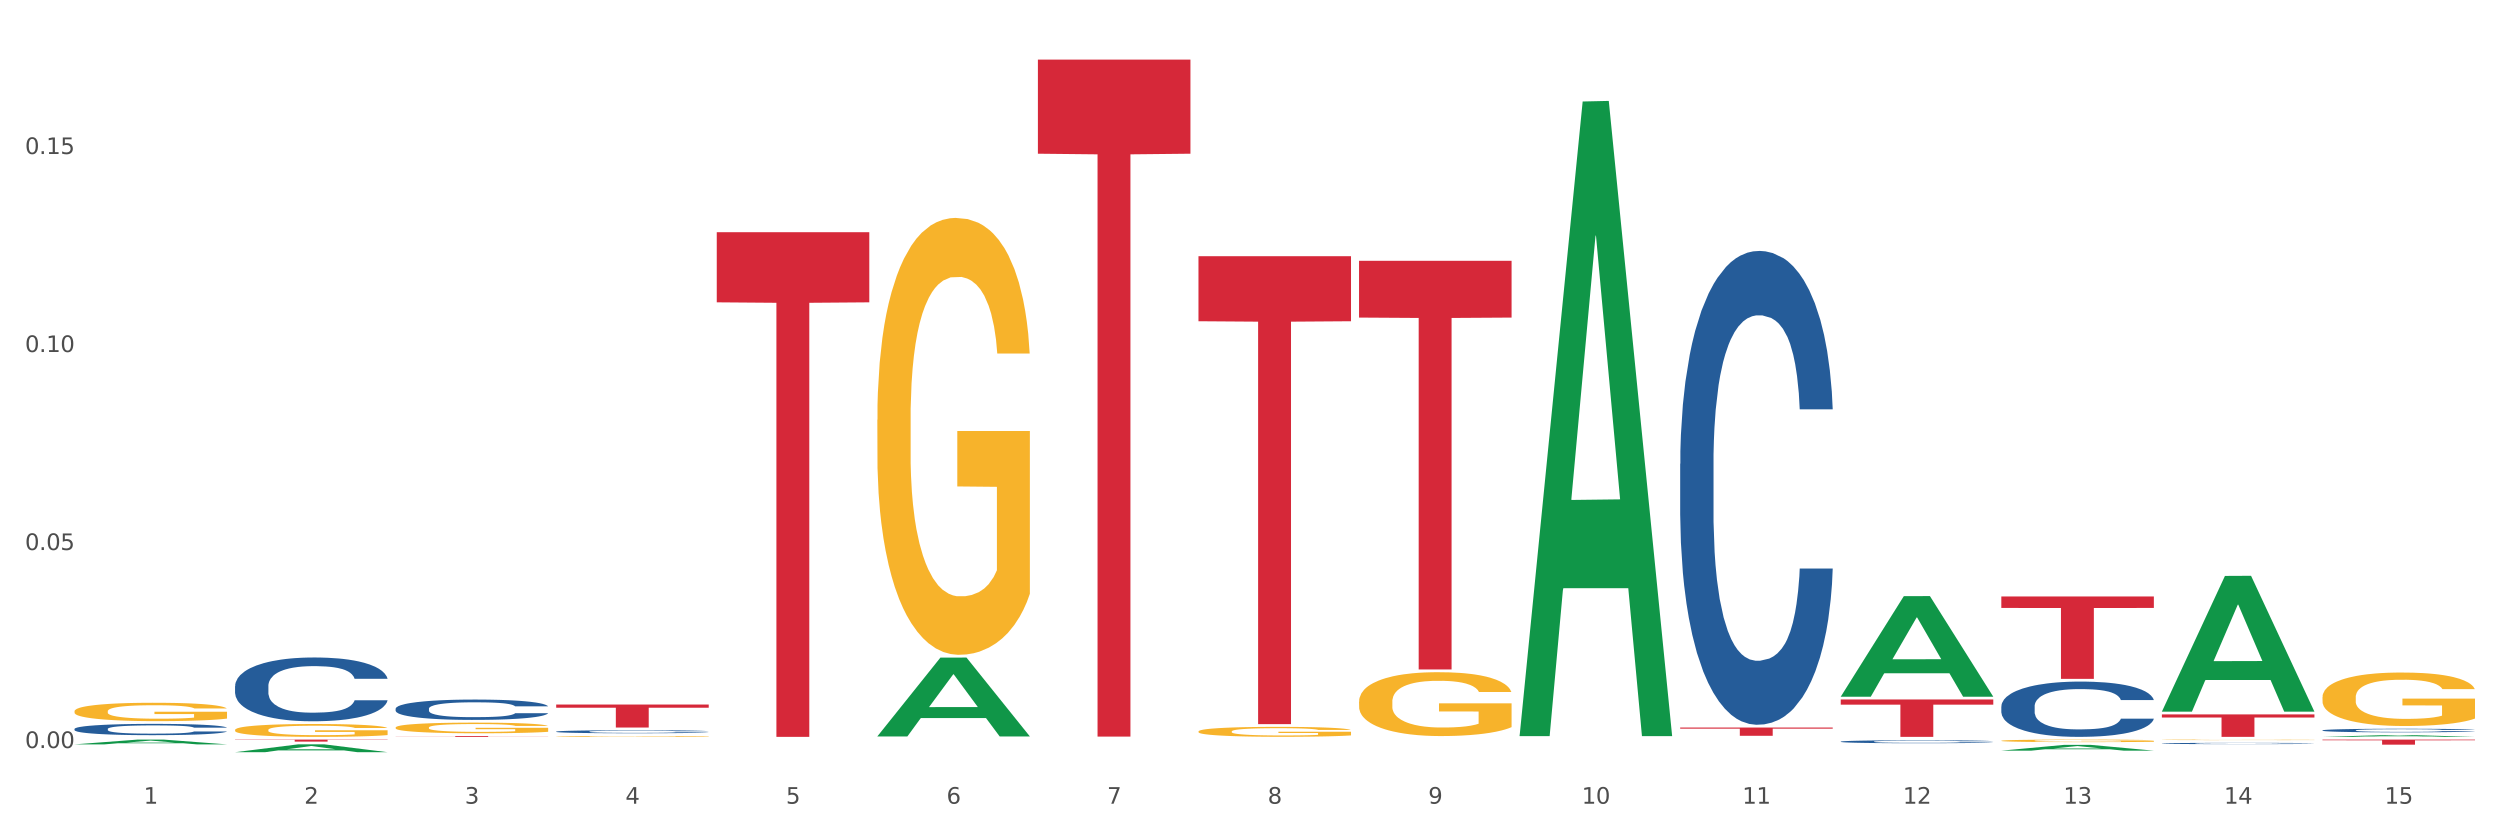 <?xml version="1.0" encoding="utf-8" standalone="no"?>
<!DOCTYPE svg PUBLIC "-//W3C//DTD SVG 1.1//EN"
  "http://www.w3.org/Graphics/SVG/1.1/DTD/svg11.dtd">
<svg xmlns:xlink="http://www.w3.org/1999/xlink" width="1080pt" height="360pt" viewBox="0 0 1080 360" xmlns="http://www.w3.org/2000/svg" version="1.1">
 <rect x="0" y="0" width="1080" height="360" fill="#333333" stroke="none"/>
 <defs>
  <style type="text/css">*{stroke-linejoin: round; stroke-linecap: butt}</style>
 </defs>
 <g id="figure_1">
  <g id="patch_1">
   <path d="M 0 360 
L 1080 360 
L 1080 0 
L 0 0 
z
" style="fill: #ffffff; stroke: #ffffff; stroke-linejoin: miter"/>
  </g>
  <g id="axes_1">
   <g id="matplotlib.axis_1">
    <g id="xtick_1">
     <g id="text_1">
      <!-- 1 -->
      <g style="fill: #4d4d4d" transform="translate(62.07 347.204) scale(0.096 -0.096)">
       <defs>
        <path id="DejaVuSans-31" d="M 794 531 
L 1825 531 
L 1825 4091 
L 703 3866 
L 703 4441 
L 1819 4666 
L 2450 4666 
L 2450 531 
L 3481 531 
L 3481 0 
L 794 0 
L 794 531 
z
" transform="scale(0.016)"/>
       </defs>
       <use xlink:href="#DejaVuSans-31"/>
      </g>
     </g>
    </g>
    <g id="xtick_2">
     <g id="text_2">
      <!-- 2 -->
      <g style="fill: #4d4d4d" transform="translate(131.436 347.204) scale(0.096 -0.096)">
       <defs>
        <path id="DejaVuSans-32" d="M 1228 531 
L 3431 531 
L 3431 0 
L 469 0 
L 469 531 
Q 828 903 1448 1529 
Q 2069 2156 2228 2338 
Q 2531 2678 2651 2914 
Q 2772 3150 2772 3378 
Q 2772 3750 2511 3984 
Q 2250 4219 1831 4219 
Q 1534 4219 1204 4116 
Q 875 4013 500 3803 
L 500 4441 
Q 881 4594 1212 4672 
Q 1544 4750 1819 4750 
Q 2544 4750 2975 4387 
Q 3406 4025 3406 3419 
Q 3406 3131 3298 2873 
Q 3191 2616 2906 2266 
Q 2828 2175 2409 1742 
Q 1991 1309 1228 531 
z
" transform="scale(0.016)"/>
       </defs>
       <use xlink:href="#DejaVuSans-32"/>
      </g>
     </g>
    </g>
    <g id="xtick_3">
     <g id="text_3">
      <!-- 3 -->
      <g style="fill: #4d4d4d" transform="translate(200.802 347.204) scale(0.096 -0.096)">
       <defs>
        <path id="DejaVuSans-33" d="M 2597 2516 
Q 3050 2419 3304 2112 
Q 3559 1806 3559 1356 
Q 3559 666 3084 287 
Q 2609 -91 1734 -91 
Q 1441 -91 1130 -33 
Q 819 25 488 141 
L 488 750 
Q 750 597 1062 519 
Q 1375 441 1716 441 
Q 2309 441 2620 675 
Q 2931 909 2931 1356 
Q 2931 1769 2642 2001 
Q 2353 2234 1838 2234 
L 1294 2234 
L 1294 2753 
L 1863 2753 
Q 2328 2753 2575 2939 
Q 2822 3125 2822 3475 
Q 2822 3834 2567 4026 
Q 2313 4219 1838 4219 
Q 1578 4219 1281 4162 
Q 984 4106 628 3988 
L 628 4550 
Q 988 4650 1302 4700 
Q 1616 4750 1894 4750 
Q 2613 4750 3031 4423 
Q 3450 4097 3450 3541 
Q 3450 3153 3228 2886 
Q 3006 2619 2597 2516 
z
" transform="scale(0.016)"/>
       </defs>
       <use xlink:href="#DejaVuSans-33"/>
      </g>
     </g>
    </g>
    <g id="xtick_4">
     <g id="text_4">
      <!-- 4 -->
      <g style="fill: #4d4d4d" transform="translate(270.169 347.204) scale(0.096 -0.096)">
       <defs>
        <path id="DejaVuSans-34" d="M 2419 4116 
L 825 1625 
L 2419 1625 
L 2419 4116 
z
M 2253 4666 
L 3047 4666 
L 3047 1625 
L 3713 1625 
L 3713 1100 
L 3047 1100 
L 3047 0 
L 2419 0 
L 2419 1100 
L 313 1100 
L 313 1709 
L 2253 4666 
z
" transform="scale(0.016)"/>
       </defs>
       <use xlink:href="#DejaVuSans-34"/>
      </g>
     </g>
    </g>
    <g id="xtick_5">
     <g id="text_5">
      <!-- 5 -->
      <g style="fill: #4d4d4d" transform="translate(339.535 347.204) scale(0.096 -0.096)">
       <defs>
        <path id="DejaVuSans-35" d="M 691 4666 
L 3169 4666 
L 3169 4134 
L 1269 4134 
L 1269 2991 
Q 1406 3038 1543 3061 
Q 1681 3084 1819 3084 
Q 2600 3084 3056 2656 
Q 3513 2228 3513 1497 
Q 3513 744 3044 326 
Q 2575 -91 1722 -91 
Q 1428 -91 1123 -41 
Q 819 9 494 109 
L 494 744 
Q 775 591 1075 516 
Q 1375 441 1709 441 
Q 2250 441 2565 725 
Q 2881 1009 2881 1497 
Q 2881 1984 2565 2268 
Q 2250 2553 1709 2553 
Q 1456 2553 1204 2497 
Q 953 2441 691 2322 
L 691 4666 
z
" transform="scale(0.016)"/>
       </defs>
       <use xlink:href="#DejaVuSans-35"/>
      </g>
     </g>
    </g>
    <g id="xtick_6">
     <g id="text_6">
      <!-- 6 -->
      <g style="fill: #4d4d4d" transform="translate(408.901 347.204) scale(0.096 -0.096)">
       <defs>
        <path id="DejaVuSans-36" d="M 2113 2584 
Q 1688 2584 1439 2293 
Q 1191 2003 1191 1497 
Q 1191 994 1439 701 
Q 1688 409 2113 409 
Q 2538 409 2786 701 
Q 3034 994 3034 1497 
Q 3034 2003 2786 2293 
Q 2538 2584 2113 2584 
z
M 3366 4563 
L 3366 3988 
Q 3128 4100 2886 4159 
Q 2644 4219 2406 4219 
Q 1781 4219 1451 3797 
Q 1122 3375 1075 2522 
Q 1259 2794 1537 2939 
Q 1816 3084 2150 3084 
Q 2853 3084 3261 2657 
Q 3669 2231 3669 1497 
Q 3669 778 3244 343 
Q 2819 -91 2113 -91 
Q 1303 -91 875 529 
Q 447 1150 447 2328 
Q 447 3434 972 4092 
Q 1497 4750 2381 4750 
Q 2619 4750 2861 4703 
Q 3103 4656 3366 4563 
z
" transform="scale(0.016)"/>
       </defs>
       <use xlink:href="#DejaVuSans-36"/>
      </g>
     </g>
    </g>
    <g id="xtick_7">
     <g id="text_7">
      <!-- 7 -->
      <g style="fill: #4d4d4d" transform="translate(478.267 347.204) scale(0.096 -0.096)">
       <defs>
        <path id="DejaVuSans-37" d="M 525 4666 
L 3525 4666 
L 3525 4397 
L 1831 0 
L 1172 0 
L 2766 4134 
L 525 4134 
L 525 4666 
z
" transform="scale(0.016)"/>
       </defs>
       <use xlink:href="#DejaVuSans-37"/>
      </g>
     </g>
    </g>
    <g id="xtick_8">
     <g id="text_8">
      <!-- 8 -->
      <g style="fill: #4d4d4d" transform="translate(547.634 347.204) scale(0.096 -0.096)">
       <defs>
        <path id="DejaVuSans-38" d="M 2034 2216 
Q 1584 2216 1326 1975 
Q 1069 1734 1069 1313 
Q 1069 891 1326 650 
Q 1584 409 2034 409 
Q 2484 409 2743 651 
Q 3003 894 3003 1313 
Q 3003 1734 2745 1975 
Q 2488 2216 2034 2216 
z
M 1403 2484 
Q 997 2584 770 2862 
Q 544 3141 544 3541 
Q 544 4100 942 4425 
Q 1341 4750 2034 4750 
Q 2731 4750 3128 4425 
Q 3525 4100 3525 3541 
Q 3525 3141 3298 2862 
Q 3072 2584 2669 2484 
Q 3125 2378 3379 2068 
Q 3634 1759 3634 1313 
Q 3634 634 3220 271 
Q 2806 -91 2034 -91 
Q 1263 -91 848 271 
Q 434 634 434 1313 
Q 434 1759 690 2068 
Q 947 2378 1403 2484 
z
M 1172 3481 
Q 1172 3119 1398 2916 
Q 1625 2713 2034 2713 
Q 2441 2713 2670 2916 
Q 2900 3119 2900 3481 
Q 2900 3844 2670 4047 
Q 2441 4250 2034 4250 
Q 1625 4250 1398 4047 
Q 1172 3844 1172 3481 
z
" transform="scale(0.016)"/>
       </defs>
       <use xlink:href="#DejaVuSans-38"/>
      </g>
     </g>
    </g>
    <g id="xtick_9">
     <g id="text_9">
      <!-- 9 -->
      <g style="fill: #4d4d4d" transform="translate(617 347.204) scale(0.096 -0.096)">
       <defs>
        <path id="DejaVuSans-39" d="M 703 97 
L 703 672 
Q 941 559 1184 500 
Q 1428 441 1663 441 
Q 2288 441 2617 861 
Q 2947 1281 2994 2138 
Q 2813 1869 2534 1725 
Q 2256 1581 1919 1581 
Q 1219 1581 811 2004 
Q 403 2428 403 3163 
Q 403 3881 828 4315 
Q 1253 4750 1959 4750 
Q 2769 4750 3195 4129 
Q 3622 3509 3622 2328 
Q 3622 1225 3098 567 
Q 2575 -91 1691 -91 
Q 1453 -91 1209 -44 
Q 966 3 703 97 
z
M 1959 2075 
Q 2384 2075 2632 2365 
Q 2881 2656 2881 3163 
Q 2881 3666 2632 3958 
Q 2384 4250 1959 4250 
Q 1534 4250 1286 3958 
Q 1038 3666 1038 3163 
Q 1038 2656 1286 2365 
Q 1534 2075 1959 2075 
z
" transform="scale(0.016)"/>
       </defs>
       <use xlink:href="#DejaVuSans-39"/>
      </g>
     </g>
    </g>
    <g id="xtick_10">
     <g id="text_10">
      <!-- 10 -->
      <g style="fill: #4d4d4d" transform="translate(683.312 347.204) scale(0.096 -0.096)">
       <defs>
        <path id="DejaVuSans-30" d="M 2034 4250 
Q 1547 4250 1301 3770 
Q 1056 3291 1056 2328 
Q 1056 1369 1301 889 
Q 1547 409 2034 409 
Q 2525 409 2770 889 
Q 3016 1369 3016 2328 
Q 3016 3291 2770 3770 
Q 2525 4250 2034 4250 
z
M 2034 4750 
Q 2819 4750 3233 4129 
Q 3647 3509 3647 2328 
Q 3647 1150 3233 529 
Q 2819 -91 2034 -91 
Q 1250 -91 836 529 
Q 422 1150 422 2328 
Q 422 3509 836 4129 
Q 1250 4750 2034 4750 
z
" transform="scale(0.016)"/>
       </defs>
       <use xlink:href="#DejaVuSans-31"/>
       <use xlink:href="#DejaVuSans-30" transform="translate(63.623 0)"/>
      </g>
     </g>
    </g>
    <g id="xtick_11">
     <g id="text_11">
      <!-- 11 -->
      <g style="fill: #4d4d4d" transform="translate(752.678 347.204) scale(0.096 -0.096)">
       <use xlink:href="#DejaVuSans-31"/>
       <use xlink:href="#DejaVuSans-31" transform="translate(63.623 0)"/>
      </g>
     </g>
    </g>
    <g id="xtick_12">
     <g id="text_12">
      <!-- 12 -->
      <g style="fill: #4d4d4d" transform="translate(822.044 347.204) scale(0.096 -0.096)">
       <use xlink:href="#DejaVuSans-31"/>
       <use xlink:href="#DejaVuSans-32" transform="translate(63.623 0)"/>
      </g>
     </g>
    </g>
    <g id="xtick_13">
     <g id="text_13">
      <!-- 13 -->
      <g style="fill: #4d4d4d" transform="translate(891.411 347.204) scale(0.096 -0.096)">
       <use xlink:href="#DejaVuSans-31"/>
       <use xlink:href="#DejaVuSans-33" transform="translate(63.623 0)"/>
      </g>
     </g>
    </g>
    <g id="xtick_14">
     <g id="text_14">
      <!-- 14 -->
      <g style="fill: #4d4d4d" transform="translate(960.777 347.204) scale(0.096 -0.096)">
       <use xlink:href="#DejaVuSans-31"/>
       <use xlink:href="#DejaVuSans-34" transform="translate(63.623 0)"/>
      </g>
     </g>
    </g>
    <g id="xtick_15">
     <g id="text_15">
      <!-- 15 -->
      <g style="fill: #4d4d4d" transform="translate(1030.143 347.204) scale(0.096 -0.096)">
       <use xlink:href="#DejaVuSans-31"/>
       <use xlink:href="#DejaVuSans-35" transform="translate(63.623 0)"/>
      </g>
     </g>
    </g>
    <g id="xtick_16"/>
    <g id="xtick_17"/>
    <g id="xtick_18"/>
    <g id="xtick_19"/>
    <g id="xtick_20"/>
    <g id="xtick_21"/>
    <g id="xtick_22"/>
    <g id="xtick_23"/>
    <g id="xtick_24"/>
    <g id="xtick_25"/>
    <g id="xtick_26"/>
    <g id="xtick_27"/>
    <g id="xtick_28"/>
    <g id="xtick_29"/>
   </g>
   <g id="matplotlib.axis_2">
    <g id="ytick_1">
     <g id="text_16">
      <!-- 0.00 -->
      <g style="fill: #4d4d4d" transform="translate(10.8 323.15) scale(0.096 -0.096)">
       <defs>
        <path id="DejaVuSans-2e" d="M 684 794 
L 1344 794 
L 1344 0 
L 684 0 
L 684 794 
z
" transform="scale(0.016)"/>
       </defs>
       <use xlink:href="#DejaVuSans-30"/>
       <use xlink:href="#DejaVuSans-2e" transform="translate(63.623 0)"/>
       <use xlink:href="#DejaVuSans-30" transform="translate(95.41 0)"/>
       <use xlink:href="#DejaVuSans-30" transform="translate(159.033 0)"/>
      </g>
     </g>
    </g>
    <g id="ytick_2">
     <g id="text_17">
      <!-- 0.05 -->
      <g style="fill: #4d4d4d" transform="translate(10.8 237.613) scale(0.096 -0.096)">
       <use xlink:href="#DejaVuSans-30"/>
       <use xlink:href="#DejaVuSans-2e" transform="translate(63.623 0)"/>
       <use xlink:href="#DejaVuSans-30" transform="translate(95.41 0)"/>
       <use xlink:href="#DejaVuSans-35" transform="translate(159.033 0)"/>
      </g>
     </g>
    </g>
    <g id="ytick_3">
     <g id="text_18">
      <!-- 0.10 -->
      <g style="fill: #4d4d4d" transform="translate(10.8 152.076) scale(0.096 -0.096)">
       <use xlink:href="#DejaVuSans-30"/>
       <use xlink:href="#DejaVuSans-2e" transform="translate(63.623 0)"/>
       <use xlink:href="#DejaVuSans-31" transform="translate(95.41 0)"/>
       <use xlink:href="#DejaVuSans-30" transform="translate(159.033 0)"/>
      </g>
     </g>
    </g>
    <g id="ytick_4">
     <g id="text_19">
      <!-- 0.15 -->
      <g style="fill: #4d4d4d" transform="translate(10.8 66.539) scale(0.096 -0.096)">
       <use xlink:href="#DejaVuSans-30"/>
       <use xlink:href="#DejaVuSans-2e" transform="translate(63.623 0)"/>
       <use xlink:href="#DejaVuSans-31" transform="translate(95.41 0)"/>
       <use xlink:href="#DejaVuSans-35" transform="translate(159.033 0)"/>
      </g>
     </g>
    </g>
    <g id="ytick_5"/>
    <g id="ytick_6"/>
    <g id="ytick_7"/>
    <g id="ytick_8"/>
   </g>
   <g id="PolyCollection_1">
    <path d="M 32.175 321.567 
L 32.243 321.565 
L 59.417 319.505 
L 70.695 319.503 
L 98.073 321.571 
L 85.029 321.571 
L 79.119 321.089 
L 51.061 321.089 
L 50.857 321.097 
L 45.151 321.571 
L 32.175 321.571 
L 32.175 321.567 
L 54.594 320.802 
L 75.586 320.8 
L 65.192 319.944 
L 65.056 319.94 
L 64.92 319.946 
L 54.526 320.8 
L 54.594 320.802 
L 32.175 321.567 
z
" clip-path="url(#p30948c8565)" style="fill: #109648"/>
    <path d="M 101.541 324.943 
L 101.609 324.94 
L 128.784 321.557 
L 140.061 321.553 
L 167.439 324.95 
L 154.395 324.95 
L 148.485 324.159 
L 120.427 324.159 
L 120.224 324.171 
L 114.517 324.95 
L 101.541 324.95 
L 101.541 324.943 
L 123.96 323.687 
L 144.952 323.684 
L 134.558 322.277 
L 134.422 322.271 
L 134.286 322.281 
L 123.892 323.684 
L 123.96 323.687 
L 101.541 324.943 
z
" clip-path="url(#p30948c8565)" style="fill: #109648"/>
    <path d="M 379.006 318.079 
L 379.074 318.047 
L 406.248 284.095 
L 417.526 284.063 
L 444.904 318.143 
L 431.86 318.143 
L 425.95 310.207 
L 397.892 310.207 
L 397.689 310.335 
L 391.982 318.143 
L 379.006 318.143 
L 379.006 318.079 
L 401.425 305.471 
L 422.417 305.439 
L 412.023 291.327 
L 411.887 291.263 
L 411.751 291.359 
L 401.357 305.439 
L 401.425 305.471 
L 379.006 318.079 
z
" clip-path="url(#p30948c8565)" style="fill: #109648"/>
    <path d="M 32.175 307.265 
L 32.253 307.258 
L 32.253 306.997 
L 32.408 306.772 
L 33.186 306.228 
L 34.353 305.778 
L 35.209 305.539 
L 36.065 305.343 
L 37.076 305.147 
L 38.321 304.944 
L 40.578 304.647 
L 41.978 304.495 
L 43.69 304.335 
L 46.802 304.103 
L 49.058 303.972 
L 51.392 303.863 
L 55.204 303.733 
L 57.694 303.675 
L 60.339 303.631 
L 63.529 303.602 
L 65.941 303.595 
L 71.231 303.617 
L 75.744 303.682 
L 77.922 303.733 
L 80.723 303.82 
L 82.201 303.878 
L 84.613 303.994 
L 87.103 304.146 
L 88.815 304.277 
L 91.382 304.524 
L 93.327 304.77 
L 95.116 305.075 
L 96.05 305.285 
L 96.75 305.481 
L 97.373 305.706 
L 97.995 306.061 
L 83.991 306.061 
L 83.446 305.807 
L 82.59 305.568 
L 81.346 305.336 
L 80.256 305.191 
L 78.389 305.01 
L 76.677 304.893 
L 74.888 304.806 
L 72.71 304.734 
L 70.998 304.698 
L 68.586 304.669 
L 63.84 304.676 
L 60.65 304.734 
L 58.472 304.806 
L 57.071 304.872 
L 55.827 304.944 
L 54.426 305.046 
L 52.792 305.198 
L 51.625 305.336 
L 50.458 305.51 
L 49.525 305.684 
L 48.669 305.887 
L 47.969 306.105 
L 47.424 306.33 
L 46.957 306.605 
L 46.568 307.062 
L 46.568 308.056 
L 46.724 308.281 
L 47.113 308.578 
L 47.58 308.803 
L 48.358 309.072 
L 49.058 309.253 
L 50.381 309.514 
L 51.859 309.732 
L 53.026 309.87 
L 54.193 309.986 
L 56.216 310.145 
L 58.472 310.276 
L 60.417 310.356 
L 63.062 310.428 
L 64.852 310.457 
L 66.408 310.472 
L 70.22 310.472 
L 72.943 310.45 
L 75.977 310.399 
L 78.311 310.334 
L 80.256 310.254 
L 82.435 310.123 
L 83.835 310 
L 83.835 308.484 
L 66.719 308.477 
L 66.719 307.469 
L 98.073 307.469 
L 98.073 310.428 
L 96.75 310.58 
L 95.272 310.718 
L 93.716 310.842 
L 91.382 310.994 
L 88.581 311.139 
L 86.091 311.241 
L 83.446 311.328 
L 80.334 311.407 
L 76.288 311.48 
L 73.799 311.509 
L 70.687 311.531 
L 67.03 311.538 
L 63.84 311.523 
L 60.728 311.487 
L 57.461 311.422 
L 54.271 311.328 
L 51.859 311.233 
L 49.447 311.117 
L 46.879 310.965 
L 44.857 310.82 
L 43.301 310.689 
L 41.589 310.522 
L 39.722 310.305 
L 38.321 310.109 
L 37.076 309.906 
L 35.754 309.645 
L 34.82 309.42 
L 33.887 309.137 
L 33.342 308.927 
L 32.72 308.6 
L 32.253 308.143 
L 32.175 307.265 
z
" clip-path="url(#p30948c8565)" style="fill: #f7b32b"/>
    <path d="M 240.274 318.121 
L 240.351 318.121 
L 240.351 318.108 
L 240.507 318.097 
L 241.285 318.071 
L 242.452 318.049 
L 243.308 318.038 
L 244.164 318.028 
L 245.175 318.019 
L 246.42 318.009 
L 248.676 317.994 
L 250.077 317.987 
L 251.788 317.979 
L 254.9 317.968 
L 257.157 317.962 
L 259.491 317.956 
L 263.303 317.95 
L 265.793 317.947 
L 268.438 317.945 
L 271.628 317.944 
L 274.04 317.943 
L 279.33 317.944 
L 283.843 317.948 
L 286.021 317.95 
L 288.822 317.954 
L 290.3 317.957 
L 292.712 317.963 
L 295.202 317.97 
L 296.913 317.976 
L 299.481 317.988 
L 301.426 318 
L 303.215 318.015 
L 304.149 318.025 
L 304.849 318.035 
L 305.471 318.046 
L 306.094 318.063 
L 292.089 318.063 
L 291.545 318.051 
L 290.689 318.039 
L 289.444 318.028 
L 288.355 318.021 
L 286.488 318.012 
L 284.776 318.006 
L 282.987 318.002 
L 280.808 317.999 
L 279.097 317.997 
L 276.685 317.995 
L 271.939 317.996 
L 268.749 317.999 
L 266.571 318.002 
L 265.17 318.005 
L 263.925 318.009 
L 262.525 318.014 
L 260.891 318.021 
L 259.724 318.028 
L 258.557 318.036 
L 257.623 318.045 
L 256.768 318.054 
L 256.067 318.065 
L 255.523 318.076 
L 255.056 318.089 
L 254.667 318.111 
L 254.667 318.159 
L 254.823 318.17 
L 255.212 318.185 
L 255.678 318.196 
L 256.456 318.209 
L 257.157 318.217 
L 258.479 318.23 
L 259.957 318.241 
L 261.124 318.247 
L 262.291 318.253 
L 264.314 318.261 
L 266.571 318.267 
L 268.516 318.271 
L 271.161 318.274 
L 272.95 318.276 
L 274.506 318.276 
L 278.319 318.276 
L 281.042 318.275 
L 284.076 318.273 
L 286.41 318.27 
L 288.355 318.266 
L 290.533 318.26 
L 291.934 318.254 
L 291.934 318.18 
L 274.818 318.18 
L 274.818 318.131 
L 306.172 318.131 
L 306.172 318.274 
L 304.849 318.282 
L 303.371 318.288 
L 301.815 318.294 
L 299.481 318.302 
L 296.68 318.309 
L 294.19 318.314 
L 291.545 318.318 
L 288.433 318.322 
L 284.387 318.325 
L 281.897 318.327 
L 278.785 318.328 
L 275.129 318.328 
L 271.939 318.327 
L 268.827 318.326 
L 265.559 318.322 
L 262.369 318.318 
L 259.957 318.313 
L 257.546 318.308 
L 254.978 318.3 
L 252.955 318.293 
L 251.399 318.287 
L 249.688 318.279 
L 247.82 318.268 
L 246.42 318.259 
L 245.175 318.249 
L 243.853 318.236 
L 242.919 318.225 
L 241.985 318.212 
L 241.441 318.202 
L 240.818 318.186 
L 240.351 318.164 
L 240.274 318.121 
z
" clip-path="url(#p30948c8565)" style="fill: #f7b32b"/>
    <path d="M 170.907 314.302 
L 170.985 314.298 
L 170.985 314.146 
L 171.141 314.016 
L 171.919 313.7 
L 173.086 313.44 
L 173.942 313.301 
L 174.798 313.187 
L 175.809 313.074 
L 177.054 312.956 
L 179.31 312.783 
L 180.71 312.695 
L 182.422 312.602 
L 185.534 312.468 
L 187.79 312.392 
L 190.124 312.329 
L 193.937 312.253 
L 196.426 312.219 
L 199.072 312.194 
L 202.261 312.177 
L 204.673 312.173 
L 209.964 312.186 
L 214.476 312.224 
L 216.655 312.253 
L 219.456 312.304 
L 220.934 312.337 
L 223.346 312.405 
L 225.835 312.493 
L 227.547 312.569 
L 230.114 312.712 
L 232.059 312.855 
L 233.849 313.031 
L 234.783 313.154 
L 235.483 313.267 
L 236.105 313.398 
L 236.728 313.604 
L 222.723 313.604 
L 222.179 313.456 
L 221.323 313.318 
L 220.078 313.183 
L 218.989 313.099 
L 217.122 312.994 
L 215.41 312.926 
L 213.62 312.876 
L 211.442 312.834 
L 209.73 312.813 
L 207.319 312.796 
L 202.573 312.8 
L 199.383 312.834 
L 197.204 312.876 
L 195.804 312.914 
L 194.559 312.956 
L 193.159 313.015 
L 191.525 313.103 
L 190.358 313.183 
L 189.191 313.284 
L 188.257 313.385 
L 187.401 313.503 
L 186.701 313.629 
L 186.157 313.759 
L 185.69 313.919 
L 185.301 314.184 
L 185.301 314.761 
L 185.456 314.891 
L 185.845 315.064 
L 186.312 315.194 
L 187.09 315.35 
L 187.79 315.455 
L 189.113 315.606 
L 190.591 315.733 
L 191.758 315.813 
L 192.925 315.88 
L 194.948 315.972 
L 197.204 316.048 
L 199.149 316.094 
L 201.795 316.137 
L 203.584 316.153 
L 205.14 316.162 
L 208.952 316.162 
L 211.675 316.149 
L 214.71 316.12 
L 217.044 316.082 
L 218.989 316.036 
L 221.167 315.96 
L 222.568 315.888 
L 222.568 315.009 
L 205.451 315.005 
L 205.451 314.42 
L 236.805 314.42 
L 236.805 316.137 
L 235.483 316.225 
L 234.004 316.305 
L 232.448 316.376 
L 230.114 316.465 
L 227.314 316.549 
L 224.824 316.608 
L 222.179 316.658 
L 219.067 316.705 
L 215.021 316.747 
L 212.531 316.763 
L 209.419 316.776 
L 205.763 316.78 
L 202.573 316.772 
L 199.461 316.751 
L 196.193 316.713 
L 193.003 316.658 
L 190.591 316.604 
L 188.179 316.536 
L 185.612 316.448 
L 183.589 316.364 
L 182.033 316.288 
L 180.321 316.191 
L 178.454 316.065 
L 177.054 315.951 
L 175.809 315.834 
L 174.486 315.682 
L 173.553 315.552 
L 172.619 315.388 
L 172.074 315.266 
L 171.452 315.076 
L 170.985 314.811 
L 170.907 314.302 
z
" clip-path="url(#p30948c8565)" style="fill: #f7b32b"/>
    <path d="M 101.541 315.339 
L 101.619 315.334 
L 101.619 315.151 
L 101.775 314.994 
L 102.553 314.613 
L 103.72 314.298 
L 104.575 314.131 
L 105.431 313.994 
L 106.443 313.857 
L 107.688 313.715 
L 109.944 313.507 
L 111.344 313.4 
L 113.056 313.289 
L 116.168 313.126 
L 118.424 313.035 
L 120.758 312.959 
L 124.57 312.867 
L 127.06 312.827 
L 129.705 312.796 
L 132.895 312.776 
L 135.307 312.771 
L 140.598 312.786 
L 145.11 312.832 
L 147.289 312.867 
L 150.089 312.928 
L 151.568 312.969 
L 153.979 313.05 
L 156.469 313.157 
L 158.181 313.248 
L 160.748 313.42 
L 162.693 313.593 
L 164.483 313.806 
L 165.416 313.953 
L 166.117 314.09 
L 166.739 314.248 
L 167.361 314.496 
L 153.357 314.496 
L 152.812 314.319 
L 151.957 314.151 
L 150.712 313.989 
L 149.623 313.887 
L 147.755 313.761 
L 146.044 313.679 
L 144.254 313.618 
L 142.076 313.568 
L 140.364 313.542 
L 137.952 313.522 
L 133.206 313.527 
L 130.017 313.568 
L 127.838 313.618 
L 126.438 313.664 
L 125.193 313.715 
L 123.792 313.786 
L 122.159 313.892 
L 120.992 313.989 
L 119.825 314.111 
L 118.891 314.232 
L 118.035 314.375 
L 117.335 314.527 
L 116.79 314.684 
L 116.324 314.877 
L 115.935 315.197 
L 115.935 315.892 
L 116.09 316.049 
L 116.479 316.257 
L 116.946 316.415 
L 117.724 316.603 
L 118.424 316.729 
L 119.747 316.912 
L 121.225 317.064 
L 122.392 317.161 
L 123.559 317.242 
L 125.582 317.354 
L 127.838 317.445 
L 129.783 317.501 
L 132.428 317.552 
L 134.218 317.572 
L 135.774 317.582 
L 139.586 317.582 
L 142.309 317.567 
L 145.343 317.531 
L 147.678 317.486 
L 149.623 317.43 
L 151.801 317.338 
L 153.201 317.252 
L 153.201 316.191 
L 136.085 316.186 
L 136.085 315.481 
L 167.439 315.481 
L 167.439 317.552 
L 166.117 317.658 
L 164.638 317.755 
L 163.082 317.841 
L 160.748 317.947 
L 157.947 318.049 
L 155.458 318.12 
L 152.812 318.181 
L 149.7 318.237 
L 145.655 318.287 
L 143.165 318.308 
L 140.053 318.323 
L 136.396 318.328 
L 133.206 318.318 
L 130.094 318.293 
L 126.827 318.247 
L 123.637 318.181 
L 121.225 318.115 
L 118.813 318.034 
L 116.246 317.927 
L 114.223 317.826 
L 112.667 317.734 
L 110.955 317.618 
L 109.088 317.465 
L 107.688 317.328 
L 106.443 317.186 
L 105.12 317.003 
L 104.186 316.846 
L 103.253 316.648 
L 102.708 316.501 
L 102.086 316.273 
L 101.619 315.953 
L 101.541 315.339 
z
" clip-path="url(#p30948c8565)" style="fill: #f7b32b"/>
    <path d="M 379.006 181.353 
L 379.084 181.181 
L 379.084 174.975 
L 379.24 169.631 
L 380.018 156.702 
L 381.185 146.015 
L 382.04 140.326 
L 382.896 135.672 
L 383.908 131.017 
L 385.152 126.19 
L 387.409 119.123 
L 388.809 115.503 
L 390.521 111.71 
L 393.633 106.194 
L 395.889 103.091 
L 398.223 100.505 
L 402.035 97.402 
L 404.525 96.023 
L 407.17 94.989 
L 410.36 94.299 
L 412.772 94.127 
L 418.062 94.644 
L 422.575 96.195 
L 424.753 97.402 
L 427.554 99.471 
L 429.032 100.85 
L 431.444 103.608 
L 433.934 107.228 
L 435.646 110.331 
L 438.213 116.192 
L 440.158 122.053 
L 441.948 129.293 
L 442.881 134.292 
L 443.581 138.947 
L 444.204 144.291 
L 444.826 152.738 
L 430.822 152.738 
L 430.277 146.704 
L 429.422 141.015 
L 428.177 135.499 
L 427.087 132.051 
L 425.22 127.742 
L 423.509 124.984 
L 421.719 122.915 
L 419.541 121.191 
L 417.829 120.329 
L 415.417 119.64 
L 410.671 119.812 
L 407.481 121.191 
L 405.303 122.915 
L 403.903 124.467 
L 402.658 126.19 
L 401.257 128.604 
L 399.624 132.224 
L 398.456 135.499 
L 397.289 139.636 
L 396.356 143.774 
L 395.5 148.6 
L 394.8 153.772 
L 394.255 159.116 
L 393.788 165.666 
L 393.399 176.527 
L 393.399 200.143 
L 393.555 205.487 
L 393.944 212.555 
L 394.411 217.899 
L 395.189 224.277 
L 395.889 228.587 
L 397.212 234.793 
L 398.69 239.964 
L 399.857 243.239 
L 401.024 245.998 
L 403.047 249.79 
L 405.303 252.893 
L 407.248 254.789 
L 409.893 256.513 
L 411.683 257.203 
L 413.239 257.547 
L 417.051 257.547 
L 419.774 257.03 
L 422.808 255.824 
L 425.142 254.272 
L 427.087 252.376 
L 429.266 249.273 
L 430.666 246.342 
L 430.666 210.314 
L 413.55 210.142 
L 413.55 186.18 
L 444.904 186.18 
L 444.904 256.513 
L 443.581 260.133 
L 442.103 263.408 
L 440.547 266.339 
L 438.213 269.959 
L 435.412 273.407 
L 432.923 275.82 
L 430.277 277.889 
L 427.165 279.785 
L 423.12 281.509 
L 420.63 282.198 
L 417.518 282.716 
L 413.861 282.888 
L 410.671 282.543 
L 407.559 281.681 
L 404.292 280.13 
L 401.102 277.889 
L 398.69 275.648 
L 396.278 272.89 
L 393.711 269.27 
L 391.688 265.822 
L 390.132 262.719 
L 388.42 258.754 
L 386.553 253.583 
L 385.152 248.928 
L 383.908 244.101 
L 382.585 237.896 
L 381.651 232.552 
L 380.718 225.829 
L 380.173 220.829 
L 379.551 213.072 
L 379.084 202.212 
L 379.006 181.353 
z
" clip-path="url(#p30948c8565)" style="fill: #f7b32b"/>
    <path d="M 795.203 300.901 
L 795.271 300.86 
L 822.446 257.545 
L 833.723 257.504 
L 861.101 300.982 
L 848.058 300.982 
L 842.147 290.858 
L 814.09 290.858 
L 813.886 291.021 
L 808.179 300.982 
L 795.203 300.982 
L 795.203 300.901 
L 817.622 284.816 
L 838.615 284.775 
L 828.22 266.772 
L 828.084 266.69 
L 827.949 266.812 
L 817.554 284.775 
L 817.622 284.816 
L 795.203 300.901 
z
" clip-path="url(#p30948c8565)" style="fill: #109648"/>
    <path d="M 1003.302 318.327 
L 1003.37 318.326 
L 1030.544 317.546 
L 1041.822 317.545 
L 1069.2 318.328 
L 1056.156 318.328 
L 1050.246 318.146 
L 1022.188 318.146 
L 1021.984 318.149 
L 1016.278 318.328 
L 1003.302 318.328 
L 1003.302 318.327 
L 1025.721 318.037 
L 1046.713 318.036 
L 1036.319 317.712 
L 1036.183 317.71 
L 1036.047 317.713 
L 1025.653 318.036 
L 1025.721 318.037 
L 1003.302 318.327 
z
" clip-path="url(#p30948c8565)" style="fill: #109648"/>
    <path d="M 933.936 307.333 
L 934.004 307.278 
L 961.178 248.796 
L 972.456 248.741 
L 999.834 307.443 
L 986.79 307.443 
L 980.88 293.774 
L 952.822 293.774 
L 952.618 293.994 
L 946.912 307.443 
L 933.936 307.443 
L 933.936 307.333 
L 956.355 285.616 
L 977.347 285.561 
L 966.953 261.253 
L 966.817 261.143 
L 966.681 261.308 
L 956.287 285.561 
L 956.355 285.616 
L 933.936 307.333 
z
" clip-path="url(#p30948c8565)" style="fill: #109648"/>
    <path d="M 656.471 317.504 
L 656.539 317.246 
L 683.713 43.847 
L 694.991 43.589 
L 722.369 318.02 
L 709.325 318.02 
L 703.415 254.115 
L 675.357 254.115 
L 675.153 255.145 
L 669.447 318.02 
L 656.471 318.02 
L 656.471 317.504 
L 678.89 215.978 
L 699.882 215.72 
L 689.488 102.083 
L 689.352 101.568 
L 689.216 102.341 
L 678.822 215.72 
L 678.89 215.978 
L 656.471 317.504 
z
" clip-path="url(#p30948c8565)" style="fill: #109648"/>
    <path d="M 517.739 315.989 
L 517.816 315.985 
L 517.816 315.844 
L 517.972 315.722 
L 518.75 315.428 
L 519.917 315.185 
L 520.773 315.056 
L 521.629 314.95 
L 522.64 314.844 
L 523.885 314.734 
L 526.141 314.574 
L 527.542 314.491 
L 529.253 314.405 
L 532.365 314.28 
L 534.621 314.209 
L 536.956 314.15 
L 540.768 314.08 
L 543.257 314.048 
L 545.903 314.025 
L 549.093 314.009 
L 551.504 314.005 
L 556.795 314.017 
L 561.307 314.052 
L 563.486 314.08 
L 566.287 314.127 
L 567.765 314.158 
L 570.177 314.221 
L 572.666 314.303 
L 574.378 314.374 
L 576.946 314.507 
L 578.891 314.64 
L 580.68 314.805 
L 581.614 314.919 
L 582.314 315.024 
L 582.936 315.146 
L 583.559 315.338 
L 569.554 315.338 
L 569.01 315.201 
L 568.154 315.071 
L 566.909 314.946 
L 565.82 314.868 
L 563.953 314.77 
L 562.241 314.707 
L 560.452 314.66 
L 558.273 314.621 
L 556.562 314.601 
L 554.15 314.585 
L 549.404 314.589 
L 546.214 314.621 
L 544.035 314.66 
L 542.635 314.695 
L 541.39 314.734 
L 539.99 314.789 
L 538.356 314.872 
L 537.189 314.946 
L 536.022 315.04 
L 535.088 315.134 
L 534.232 315.244 
L 533.532 315.361 
L 532.988 315.483 
L 532.521 315.632 
L 532.132 315.879 
L 532.132 316.416 
L 532.287 316.537 
L 532.676 316.698 
L 533.143 316.82 
L 533.921 316.965 
L 534.621 317.063 
L 535.944 317.204 
L 537.422 317.321 
L 538.589 317.396 
L 539.756 317.459 
L 541.779 317.545 
L 544.035 317.615 
L 545.981 317.658 
L 548.626 317.698 
L 550.415 317.713 
L 551.971 317.721 
L 555.784 317.721 
L 558.507 317.709 
L 561.541 317.682 
L 563.875 317.647 
L 565.82 317.604 
L 567.998 317.533 
L 569.399 317.466 
L 569.399 316.647 
L 552.282 316.643 
L 552.282 316.098 
L 583.636 316.098 
L 583.636 317.698 
L 582.314 317.78 
L 580.836 317.854 
L 579.28 317.921 
L 576.946 318.003 
L 574.145 318.082 
L 571.655 318.137 
L 569.01 318.184 
L 565.898 318.227 
L 561.852 318.266 
L 559.362 318.282 
L 556.25 318.293 
L 552.594 318.297 
L 549.404 318.29 
L 546.292 318.27 
L 543.024 318.235 
L 539.834 318.184 
L 537.422 318.133 
L 535.01 318.07 
L 532.443 317.988 
L 530.42 317.909 
L 528.864 317.839 
L 527.153 317.749 
L 525.285 317.631 
L 523.885 317.525 
L 522.64 317.415 
L 521.317 317.274 
L 520.384 317.153 
L 519.45 317 
L 518.906 316.886 
L 518.283 316.71 
L 517.816 316.463 
L 517.739 315.989 
z
" clip-path="url(#p30948c8565)" style="fill: #f7b32b"/>
    <path d="M 864.57 324.277 
L 864.638 324.274 
L 891.812 321.775 
L 903.089 321.772 
L 930.468 324.281 
L 917.424 324.281 
L 911.513 323.697 
L 883.456 323.697 
L 883.252 323.706 
L 877.545 324.281 
L 864.57 324.281 
L 864.57 324.277 
L 886.989 323.348 
L 907.981 323.346 
L 897.587 322.307 
L 897.451 322.303 
L 897.315 322.31 
L 886.921 323.346 
L 886.989 323.348 
L 864.57 324.277 
z
" clip-path="url(#p30948c8565)" style="fill: #109648"/>
    <path d="M 864.57 305.176 
L 864.648 305.154 
L 864.648 304.543 
L 864.881 303.714 
L 865.738 302.188 
L 866.829 301.032 
L 868.698 299.679 
L 869.711 299.112 
L 871.035 298.48 
L 873.761 297.455 
L 876.877 296.582 
L 879.058 296.102 
L 880.694 295.797 
L 884.355 295.252 
L 886.458 295.012 
L 888.639 294.815 
L 890.508 294.685 
L 893.624 294.532 
L 896.117 294.466 
L 898.999 294.445 
L 901.413 294.466 
L 904.607 294.554 
L 909.281 294.815 
L 911.072 294.968 
L 913.487 295.23 
L 915.979 295.579 
L 918.005 295.928 
L 920.341 296.429 
L 922.756 297.084 
L 925.093 297.913 
L 926.729 298.676 
L 928.053 299.483 
L 929.221 300.465 
L 930.078 301.533 
L 930.468 302.428 
L 916.213 302.428 
L 915.824 301.621 
L 915.045 300.748 
L 914.266 300.159 
L 913.409 299.679 
L 912.085 299.134 
L 910.916 298.785 
L 908.969 298.371 
L 907.177 298.109 
L 905.697 297.956 
L 903.906 297.825 
L 900.089 297.695 
L 897.363 297.695 
L 895.649 297.738 
L 893.546 297.847 
L 891.754 298 
L 889.651 298.262 
L 888.016 298.545 
L 886.38 298.916 
L 885.445 299.178 
L 884.043 299.658 
L 883.108 300.05 
L 881.862 300.726 
L 881.161 301.206 
L 879.915 302.449 
L 879.369 303.365 
L 879.136 303.998 
L 878.98 304.696 
L 878.98 308.099 
L 879.447 309.625 
L 879.837 310.28 
L 880.46 311.021 
L 881.628 311.981 
L 883.342 312.919 
L 885.134 313.595 
L 886.614 314.009 
L 888.016 314.315 
L 889.418 314.555 
L 891.131 314.773 
L 892.533 314.904 
L 894.637 315.035 
L 897.129 315.1 
L 899.076 315.1 
L 903.049 314.991 
L 904.841 314.882 
L 906.554 314.729 
L 908.424 314.489 
L 909.904 314.227 
L 910.76 314.031 
L 912.163 313.617 
L 913.253 313.181 
L 914.188 312.679 
L 914.811 312.243 
L 915.512 311.588 
L 916.057 310.847 
L 916.213 310.454 
L 930.468 310.454 
L 930.156 311.239 
L 929.611 312.003 
L 928.52 313.028 
L 927.663 313.617 
L 926.339 314.337 
L 924.937 314.947 
L 922.99 315.623 
L 921.198 316.125 
L 919.329 316.561 
L 917.304 316.954 
L 913.643 317.499 
L 912.318 317.652 
L 909.514 317.914 
L 907.333 318.066 
L 904.14 318.219 
L 900.868 318.306 
L 897.441 318.328 
L 894.403 318.284 
L 891.053 318.154 
L 888.95 318.023 
L 886.614 317.826 
L 883.887 317.521 
L 881.317 317.15 
L 878.902 316.714 
L 876.643 316.212 
L 874.54 315.645 
L 871.814 314.707 
L 869.789 313.791 
L 868.309 312.941 
L 867.296 312.221 
L 866.283 311.305 
L 865.738 310.672 
L 864.881 309.145 
L 864.57 307.728 
L 864.57 305.176 
z
" clip-path="url(#p30948c8565)" style="fill: #255c99"/>
    <path d="M 933.936 321.163 
L 934.014 321.163 
L 934.014 321.148 
L 934.247 321.129 
L 935.104 321.093 
L 936.195 321.065 
L 938.064 321.033 
L 939.077 321.02 
L 940.401 321.005 
L 943.127 320.98 
L 946.243 320.96 
L 948.424 320.948 
L 950.06 320.941 
L 953.721 320.928 
L 955.824 320.922 
L 958.005 320.918 
L 959.874 320.914 
L 962.99 320.911 
L 965.483 320.909 
L 968.365 320.909 
L 970.779 320.909 
L 973.973 320.911 
L 978.647 320.918 
L 980.438 320.921 
L 982.853 320.927 
L 985.346 320.936 
L 987.371 320.944 
L 989.708 320.956 
L 992.122 320.971 
L 994.459 320.991 
L 996.095 321.009 
L 997.419 321.028 
L 998.587 321.052 
L 999.444 321.077 
L 999.834 321.098 
L 985.579 321.098 
L 985.19 321.079 
L 984.411 321.058 
L 983.632 321.044 
L 982.775 321.033 
L 981.451 321.02 
L 980.283 321.012 
L 978.335 321.002 
L 976.544 320.996 
L 975.064 320.992 
L 973.272 320.989 
L 969.455 320.986 
L 966.729 320.986 
L 965.015 320.987 
L 962.912 320.99 
L 961.121 320.993 
L 959.018 320.999 
L 957.382 321.006 
L 955.746 321.015 
L 954.811 321.021 
L 953.409 321.033 
L 952.475 321.042 
L 951.228 321.058 
L 950.527 321.069 
L 949.281 321.099 
L 948.736 321.121 
L 948.502 321.136 
L 948.346 321.152 
L 948.346 321.233 
L 948.814 321.269 
L 949.203 321.285 
L 949.826 321.302 
L 950.995 321.325 
L 952.708 321.347 
L 954.5 321.363 
L 955.98 321.373 
L 957.382 321.38 
L 958.784 321.386 
L 960.498 321.391 
L 961.9 321.394 
L 964.003 321.397 
L 966.495 321.399 
L 968.443 321.399 
L 972.415 321.396 
L 974.207 321.394 
L 975.92 321.39 
L 977.79 321.385 
L 979.27 321.378 
L 980.127 321.374 
L 981.529 321.364 
L 982.619 321.353 
L 983.554 321.342 
L 984.177 321.331 
L 984.878 321.316 
L 985.423 321.298 
L 985.579 321.289 
L 999.834 321.289 
L 999.522 321.307 
L 998.977 321.326 
L 997.886 321.35 
L 997.03 321.364 
L 995.705 321.381 
L 994.303 321.395 
L 992.356 321.411 
L 990.564 321.423 
L 988.695 321.434 
L 986.67 321.443 
L 983.009 321.456 
L 981.685 321.46 
L 978.88 321.466 
L 976.699 321.469 
L 973.506 321.473 
L 970.234 321.475 
L 966.807 321.476 
L 963.769 321.475 
L 960.42 321.472 
L 958.317 321.468 
L 955.98 321.464 
L 953.253 321.456 
L 950.683 321.448 
L 948.268 321.437 
L 946.009 321.425 
L 943.906 321.412 
L 941.18 321.39 
L 939.155 321.368 
L 937.675 321.348 
L 936.662 321.331 
L 935.65 321.309 
L 935.104 321.294 
L 934.247 321.258 
L 933.936 321.224 
L 933.936 321.163 
z
" clip-path="url(#p30948c8565)" style="fill: #255c99"/>
    <path d="M 725.837 200.378 
L 725.915 200.191 
L 725.915 194.956 
L 726.149 187.852 
L 727.006 174.766 
L 728.096 164.857 
L 729.966 153.266 
L 730.978 148.406 
L 732.302 142.984 
L 735.029 134.197 
L 738.144 126.719 
L 740.325 122.607 
L 741.961 119.989 
L 745.622 115.316 
L 747.725 113.259 
L 749.906 111.577 
L 751.776 110.455 
L 754.891 109.146 
L 757.384 108.585 
L 760.266 108.398 
L 762.681 108.585 
L 765.874 109.333 
L 770.548 111.577 
L 772.34 112.885 
L 774.754 115.129 
L 777.247 118.12 
L 779.272 121.111 
L 781.609 125.411 
L 784.024 131.019 
L 786.36 138.123 
L 787.996 144.667 
L 789.32 151.584 
L 790.489 159.997 
L 791.346 169.157 
L 791.735 176.822 
L 777.481 176.822 
L 777.091 169.905 
L 776.312 162.427 
L 775.533 157.379 
L 774.676 153.266 
L 773.352 148.593 
L 772.184 145.601 
L 770.237 142.049 
L 768.445 139.806 
L 766.965 138.497 
L 765.173 137.376 
L 761.357 136.254 
L 758.63 136.254 
L 756.917 136.628 
L 754.814 137.563 
L 753.022 138.871 
L 750.919 141.115 
L 749.283 143.545 
L 747.647 146.723 
L 746.713 148.966 
L 745.311 153.079 
L 744.376 156.444 
L 743.13 162.24 
L 742.429 166.353 
L 741.182 177.009 
L 740.637 184.861 
L 740.403 190.282 
L 740.248 196.265 
L 740.248 225.429 
L 740.715 238.515 
L 741.104 244.124 
L 741.727 250.48 
L 742.896 258.706 
L 744.61 266.745 
L 746.401 272.54 
L 747.881 276.092 
L 749.283 278.71 
L 750.685 280.766 
L 752.399 282.635 
L 753.801 283.757 
L 755.904 284.879 
L 758.397 285.44 
L 760.344 285.44 
L 764.317 284.505 
L 766.108 283.57 
L 767.822 282.262 
L 769.691 280.205 
L 771.171 277.962 
L 772.028 276.279 
L 773.43 272.727 
L 774.521 268.988 
L 775.455 264.688 
L 776.079 260.949 
L 776.78 255.341 
L 777.325 248.985 
L 777.481 245.619 
L 791.735 245.619 
L 791.424 252.35 
L 790.878 258.893 
L 789.788 267.679 
L 788.931 272.727 
L 787.607 278.896 
L 786.205 284.131 
L 784.257 289.926 
L 782.466 294.226 
L 780.596 297.965 
L 778.571 301.33 
L 774.91 306.004 
L 773.586 307.313 
L 770.782 309.556 
L 768.601 310.865 
L 765.407 312.173 
L 762.136 312.921 
L 758.708 313.108 
L 755.67 312.734 
L 752.321 311.613 
L 750.218 310.491 
L 747.881 308.808 
L 745.155 306.191 
L 742.584 303.013 
L 740.17 299.274 
L 737.911 294.974 
L 735.808 290.113 
L 733.081 282.075 
L 731.056 274.223 
L 729.576 266.932 
L 728.563 260.762 
L 727.551 252.91 
L 727.006 247.489 
L 726.149 234.402 
L 725.837 222.251 
L 725.837 200.378 
z
" clip-path="url(#p30948c8565)" style="fill: #255c99"/>
    <path d="M 170.907 306.158 
L 170.985 306.15 
L 170.985 305.925 
L 171.219 305.62 
L 172.076 305.058 
L 173.166 304.633 
L 175.036 304.135 
L 176.048 303.927 
L 177.373 303.694 
L 180.099 303.316 
L 183.215 302.995 
L 185.396 302.819 
L 187.031 302.706 
L 190.692 302.506 
L 192.796 302.417 
L 194.977 302.345 
L 196.846 302.297 
L 199.962 302.241 
L 202.454 302.217 
L 205.336 302.209 
L 207.751 302.217 
L 210.945 302.249 
L 215.618 302.345 
L 217.41 302.401 
L 219.825 302.498 
L 222.317 302.626 
L 224.342 302.755 
L 226.679 302.939 
L 229.094 303.18 
L 231.431 303.485 
L 233.066 303.766 
L 234.391 304.063 
L 235.559 304.424 
L 236.416 304.818 
L 236.805 305.147 
L 222.551 305.147 
L 222.161 304.85 
L 221.382 304.529 
L 220.604 304.312 
L 219.747 304.135 
L 218.422 303.935 
L 217.254 303.806 
L 215.307 303.654 
L 213.515 303.557 
L 212.035 303.501 
L 210.244 303.453 
L 206.427 303.405 
L 203.701 303.405 
L 201.987 303.421 
L 199.884 303.461 
L 198.092 303.517 
L 195.989 303.613 
L 194.353 303.718 
L 192.718 303.854 
L 191.783 303.951 
L 190.381 304.127 
L 189.446 304.272 
L 188.2 304.521 
L 187.499 304.697 
L 186.252 305.155 
L 185.707 305.492 
L 185.474 305.725 
L 185.318 305.981 
L 185.318 307.234 
L 185.785 307.795 
L 186.175 308.036 
L 186.798 308.309 
L 187.966 308.662 
L 189.68 309.008 
L 191.471 309.256 
L 192.951 309.409 
L 194.353 309.521 
L 195.755 309.61 
L 197.469 309.69 
L 198.871 309.738 
L 200.974 309.786 
L 203.467 309.81 
L 205.414 309.81 
L 209.387 309.77 
L 211.178 309.73 
L 212.892 309.674 
L 214.761 309.585 
L 216.241 309.489 
L 217.098 309.417 
L 218.5 309.264 
L 219.591 309.104 
L 220.526 308.919 
L 221.149 308.759 
L 221.85 308.518 
L 222.395 308.245 
L 222.551 308.101 
L 236.805 308.101 
L 236.494 308.389 
L 235.949 308.67 
L 234.858 309.048 
L 234.001 309.264 
L 232.677 309.529 
L 231.275 309.754 
L 229.328 310.003 
L 227.536 310.187 
L 225.667 310.348 
L 223.641 310.493 
L 219.98 310.693 
L 218.656 310.749 
L 215.852 310.846 
L 213.671 310.902 
L 210.477 310.958 
L 207.206 310.99 
L 203.779 310.998 
L 200.741 310.982 
L 197.391 310.934 
L 195.288 310.886 
L 192.951 310.814 
L 190.225 310.701 
L 187.655 310.565 
L 185.24 310.404 
L 182.981 310.22 
L 180.878 310.011 
L 178.152 309.666 
L 176.126 309.329 
L 174.646 309.016 
L 173.634 308.751 
L 172.621 308.414 
L 172.076 308.181 
L 171.219 307.619 
L 170.907 307.097 
L 170.907 306.158 
z
" clip-path="url(#p30948c8565)" style="fill: #255c99"/>
    <path d="M 32.175 314.907 
L 32.253 314.902 
L 32.253 314.777 
L 32.487 314.608 
L 33.343 314.296 
L 34.434 314.059 
L 36.303 313.783 
L 37.316 313.667 
L 38.64 313.538 
L 41.366 313.328 
L 44.482 313.15 
L 46.663 313.052 
L 48.299 312.989 
L 51.96 312.878 
L 54.063 312.829 
L 56.244 312.789 
L 58.114 312.762 
L 61.229 312.731 
L 63.722 312.717 
L 66.604 312.713 
L 69.019 312.717 
L 72.212 312.735 
L 76.886 312.789 
L 78.677 312.82 
L 81.092 312.873 
L 83.585 312.945 
L 85.61 313.016 
L 87.947 313.119 
L 90.361 313.252 
L 92.698 313.422 
L 94.334 313.578 
L 95.658 313.743 
L 96.827 313.944 
L 97.683 314.162 
L 98.073 314.345 
L 83.818 314.345 
L 83.429 314.18 
L 82.65 314.001 
L 81.871 313.881 
L 81.014 313.783 
L 79.69 313.672 
L 78.522 313.6 
L 76.574 313.516 
L 74.783 313.462 
L 73.303 313.431 
L 71.511 313.404 
L 67.694 313.377 
L 64.968 313.377 
L 63.255 313.386 
L 61.151 313.409 
L 59.36 313.44 
L 57.257 313.493 
L 55.621 313.551 
L 53.985 313.627 
L 53.05 313.68 
L 51.648 313.779 
L 50.714 313.859 
L 49.467 313.997 
L 48.766 314.095 
L 47.52 314.349 
L 46.975 314.537 
L 46.741 314.666 
L 46.585 314.808 
L 46.585 315.504 
L 47.053 315.816 
L 47.442 315.95 
L 48.065 316.101 
L 49.234 316.298 
L 50.947 316.489 
L 52.739 316.628 
L 54.219 316.712 
L 55.621 316.775 
L 57.023 316.824 
L 58.737 316.868 
L 60.139 316.895 
L 62.242 316.922 
L 64.734 316.935 
L 66.682 316.935 
L 70.654 316.913 
L 72.446 316.891 
L 74.16 316.859 
L 76.029 316.81 
L 77.509 316.757 
L 78.366 316.717 
L 79.768 316.632 
L 80.858 316.543 
L 81.793 316.44 
L 82.416 316.351 
L 83.117 316.217 
L 83.663 316.066 
L 83.818 315.986 
L 98.073 315.986 
L 97.761 316.146 
L 97.216 316.302 
L 96.126 316.512 
L 95.269 316.632 
L 93.945 316.779 
L 92.542 316.904 
L 90.595 317.042 
L 88.804 317.145 
L 86.934 317.234 
L 84.909 317.314 
L 81.248 317.426 
L 79.924 317.457 
L 77.12 317.51 
L 74.939 317.542 
L 71.745 317.573 
L 68.473 317.591 
L 65.046 317.595 
L 62.008 317.586 
L 58.659 317.559 
L 56.556 317.533 
L 54.219 317.493 
L 51.493 317.43 
L 48.922 317.354 
L 46.507 317.265 
L 44.248 317.163 
L 42.145 317.047 
L 39.419 316.855 
L 37.394 316.668 
L 35.914 316.494 
L 34.901 316.347 
L 33.889 316.159 
L 33.343 316.03 
L 32.487 315.718 
L 32.175 315.428 
L 32.175 314.907 
z
" clip-path="url(#p30948c8565)" style="fill: #255c99"/>
    <path d="M 240.274 316.05 
L 240.352 316.049 
L 240.352 316.015 
L 240.585 315.97 
L 241.442 315.886 
L 242.533 315.823 
L 244.402 315.749 
L 245.415 315.718 
L 246.739 315.684 
L 249.465 315.628 
L 252.581 315.58 
L 254.762 315.554 
L 256.398 315.537 
L 260.059 315.507 
L 262.162 315.494 
L 264.343 315.484 
L 266.212 315.476 
L 269.328 315.468 
L 271.821 315.464 
L 274.703 315.463 
L 277.117 315.464 
L 280.311 315.469 
L 284.985 315.484 
L 286.776 315.492 
L 289.191 315.506 
L 291.683 315.525 
L 293.709 315.544 
L 296.045 315.572 
L 298.46 315.608 
L 300.797 315.653 
L 302.433 315.695 
L 303.757 315.739 
L 304.925 315.792 
L 305.782 315.851 
L 306.172 315.9 
L 291.917 315.9 
L 291.528 315.855 
L 290.749 315.808 
L 289.97 315.776 
L 289.113 315.749 
L 287.789 315.72 
L 286.62 315.7 
L 284.673 315.678 
L 282.881 315.664 
L 281.401 315.655 
L 279.61 315.648 
L 275.793 315.641 
L 273.067 315.641 
L 271.353 315.643 
L 269.25 315.649 
L 267.458 315.658 
L 265.355 315.672 
L 263.72 315.687 
L 262.084 315.708 
L 261.149 315.722 
L 259.747 315.748 
L 258.812 315.77 
L 257.566 315.807 
L 256.865 315.833 
L 255.619 315.901 
L 255.073 315.951 
L 254.84 315.985 
L 254.684 316.023 
L 254.684 316.209 
L 255.151 316.293 
L 255.541 316.329 
L 256.164 316.369 
L 257.332 316.422 
L 259.046 316.473 
L 260.838 316.51 
L 262.318 316.532 
L 263.72 316.549 
L 265.122 316.562 
L 266.835 316.574 
L 268.237 316.581 
L 270.341 316.588 
L 272.833 316.592 
L 274.78 316.592 
L 278.753 316.586 
L 280.545 316.58 
L 282.258 316.572 
L 284.128 316.559 
L 285.608 316.544 
L 286.465 316.534 
L 287.867 316.511 
L 288.957 316.487 
L 289.892 316.46 
L 290.515 316.436 
L 291.216 316.4 
L 291.761 316.36 
L 291.917 316.338 
L 306.172 316.338 
L 305.86 316.381 
L 305.315 316.423 
L 304.224 316.479 
L 303.367 316.511 
L 302.043 316.55 
L 300.641 316.584 
L 298.694 316.621 
L 296.902 316.648 
L 295.033 316.672 
L 293.008 316.693 
L 289.347 316.723 
L 288.022 316.731 
L 285.218 316.746 
L 283.037 316.754 
L 279.844 316.762 
L 276.572 316.767 
L 273.145 316.768 
L 270.107 316.766 
L 266.757 316.759 
L 264.654 316.752 
L 262.318 316.741 
L 259.591 316.724 
L 257.021 316.704 
L 254.606 316.68 
L 252.347 316.653 
L 250.244 316.622 
L 247.518 316.571 
L 245.493 316.52 
L 244.013 316.474 
L 243 316.435 
L 241.987 316.385 
L 241.442 316.35 
L 240.585 316.267 
L 240.274 316.189 
L 240.274 316.05 
z
" clip-path="url(#p30948c8565)" style="fill: #255c99"/>
    <path d="M 1003.302 315.514 
L 1003.38 315.513 
L 1003.38 315.473 
L 1003.614 315.419 
L 1004.47 315.32 
L 1005.561 315.245 
L 1007.43 315.157 
L 1008.443 315.12 
L 1009.767 315.079 
L 1012.494 315.012 
L 1015.609 314.956 
L 1017.79 314.924 
L 1019.426 314.904 
L 1023.087 314.869 
L 1025.19 314.853 
L 1027.371 314.841 
L 1029.241 314.832 
L 1032.356 314.822 
L 1034.849 314.818 
L 1037.731 314.816 
L 1040.146 314.818 
L 1043.339 314.824 
L 1048.013 314.841 
L 1049.805 314.851 
L 1052.219 314.868 
L 1054.712 314.89 
L 1056.737 314.913 
L 1059.074 314.946 
L 1061.489 314.988 
L 1063.825 315.042 
L 1065.461 315.092 
L 1066.785 315.144 
L 1067.954 315.208 
L 1068.811 315.278 
L 1069.2 315.336 
L 1054.945 315.336 
L 1054.556 315.283 
L 1053.777 315.226 
L 1052.998 315.188 
L 1052.141 315.157 
L 1050.817 315.121 
L 1049.649 315.099 
L 1047.701 315.072 
L 1045.91 315.055 
L 1044.43 315.045 
L 1042.638 315.036 
L 1038.822 315.028 
L 1036.095 315.028 
L 1034.382 315.031 
L 1032.278 315.038 
L 1030.487 315.048 
L 1028.384 315.065 
L 1026.748 315.083 
L 1025.112 315.107 
L 1024.178 315.124 
L 1022.775 315.156 
L 1021.841 315.181 
L 1020.594 315.225 
L 1019.893 315.256 
L 1018.647 315.337 
L 1018.102 315.397 
L 1017.868 315.438 
L 1017.712 315.483 
L 1017.712 315.705 
L 1018.18 315.804 
L 1018.569 315.846 
L 1019.192 315.895 
L 1020.361 315.957 
L 1022.074 316.018 
L 1023.866 316.062 
L 1025.346 316.089 
L 1026.748 316.109 
L 1028.15 316.124 
L 1029.864 316.139 
L 1031.266 316.147 
L 1033.369 316.156 
L 1035.862 316.16 
L 1037.809 316.16 
L 1041.781 316.153 
L 1043.573 316.146 
L 1045.287 316.136 
L 1047.156 316.12 
L 1048.636 316.103 
L 1049.493 316.09 
L 1050.895 316.063 
L 1051.986 316.035 
L 1052.92 316.002 
L 1053.543 315.974 
L 1054.244 315.932 
L 1054.79 315.883 
L 1054.945 315.858 
L 1069.2 315.858 
L 1068.888 315.909 
L 1068.343 315.958 
L 1067.253 316.025 
L 1066.396 316.063 
L 1065.072 316.11 
L 1063.67 316.15 
L 1061.722 316.194 
L 1059.931 316.227 
L 1058.061 316.255 
L 1056.036 316.281 
L 1052.375 316.316 
L 1051.051 316.326 
L 1048.247 316.343 
L 1046.066 316.353 
L 1042.872 316.363 
L 1039.6 316.368 
L 1036.173 316.37 
L 1033.135 316.367 
L 1029.786 316.359 
L 1027.683 316.35 
L 1025.346 316.337 
L 1022.62 316.317 
L 1020.049 316.293 
L 1017.634 316.265 
L 1015.376 316.232 
L 1013.272 316.195 
L 1010.546 316.134 
L 1008.521 316.075 
L 1007.041 316.019 
L 1006.028 315.973 
L 1005.016 315.913 
L 1004.47 315.872 
L 1003.614 315.773 
L 1003.302 315.68 
L 1003.302 315.514 
z
" clip-path="url(#p30948c8565)" style="fill: #255c99"/>
    <path d="M 795.203 320.37 
L 795.281 320.369 
L 795.281 320.337 
L 795.515 320.292 
L 796.372 320.21 
L 797.462 320.149 
L 799.332 320.076 
L 800.344 320.046 
L 801.669 320.012 
L 804.395 319.957 
L 807.511 319.91 
L 809.692 319.885 
L 811.327 319.868 
L 814.988 319.839 
L 817.092 319.826 
L 819.273 319.816 
L 821.142 319.809 
L 824.258 319.801 
L 826.75 319.797 
L 829.632 319.796 
L 832.047 319.797 
L 835.241 319.802 
L 839.914 319.816 
L 841.706 319.824 
L 844.121 319.838 
L 846.613 319.857 
L 848.638 319.875 
L 850.975 319.902 
L 853.39 319.937 
L 855.727 319.982 
L 857.362 320.022 
L 858.687 320.066 
L 859.855 320.118 
L 860.712 320.175 
L 861.101 320.223 
L 846.847 320.223 
L 846.457 320.18 
L 845.678 320.133 
L 844.899 320.102 
L 844.043 320.076 
L 842.718 320.047 
L 841.55 320.028 
L 839.603 320.006 
L 837.811 319.992 
L 836.331 319.984 
L 834.54 319.977 
L 830.723 319.97 
L 827.997 319.97 
L 826.283 319.972 
L 824.18 319.978 
L 822.388 319.986 
L 820.285 320 
L 818.649 320.015 
L 817.014 320.035 
L 816.079 320.049 
L 814.677 320.075 
L 813.742 320.096 
L 812.496 320.132 
L 811.795 320.158 
L 810.548 320.224 
L 810.003 320.274 
L 809.77 320.307 
L 809.614 320.345 
L 809.614 320.527 
L 810.081 320.609 
L 810.471 320.644 
L 811.094 320.683 
L 812.262 320.735 
L 813.976 320.785 
L 815.767 320.821 
L 817.247 320.843 
L 818.649 320.86 
L 820.051 320.873 
L 821.765 320.884 
L 823.167 320.891 
L 825.27 320.898 
L 827.763 320.902 
L 829.71 320.902 
L 833.683 320.896 
L 835.474 320.89 
L 837.188 320.882 
L 839.057 320.869 
L 840.537 320.855 
L 841.394 320.845 
L 842.796 320.822 
L 843.887 320.799 
L 844.822 320.772 
L 845.445 320.749 
L 846.146 320.714 
L 846.691 320.674 
L 846.847 320.653 
L 861.101 320.653 
L 860.79 320.695 
L 860.245 320.736 
L 859.154 320.791 
L 858.297 320.822 
L 856.973 320.861 
L 855.571 320.894 
L 853.624 320.93 
L 851.832 320.957 
L 849.963 320.98 
L 847.937 321.001 
L 844.276 321.03 
L 842.952 321.038 
L 840.148 321.052 
L 837.967 321.061 
L 834.773 321.069 
L 831.502 321.073 
L 828.074 321.075 
L 825.037 321.072 
L 821.687 321.065 
L 819.584 321.058 
L 817.247 321.048 
L 814.521 321.031 
L 811.951 321.011 
L 809.536 320.988 
L 807.277 320.961 
L 805.174 320.931 
L 802.448 320.881 
L 800.422 320.832 
L 798.942 320.786 
L 797.93 320.748 
L 796.917 320.699 
L 796.372 320.665 
L 795.515 320.583 
L 795.203 320.507 
L 795.203 320.37 
z
" clip-path="url(#p30948c8565)" style="fill: #255c99"/>
    <path d="M 101.541 296.417 
L 101.619 296.392 
L 101.619 295.687 
L 101.853 294.73 
L 102.71 292.968 
L 103.8 291.634 
L 105.67 290.073 
L 106.682 289.419 
L 108.006 288.689 
L 110.733 287.506 
L 113.848 286.499 
L 116.029 285.945 
L 117.665 285.592 
L 121.326 284.963 
L 123.429 284.686 
L 125.61 284.46 
L 127.48 284.309 
L 130.595 284.132 
L 133.088 284.057 
L 135.97 284.032 
L 138.385 284.057 
L 141.578 284.158 
L 146.252 284.46 
L 148.044 284.636 
L 150.458 284.938 
L 152.951 285.341 
L 154.976 285.743 
L 157.313 286.322 
L 159.728 287.078 
L 162.064 288.034 
L 163.7 288.915 
L 165.024 289.847 
L 166.193 290.979 
L 167.05 292.213 
L 167.439 293.245 
L 153.185 293.245 
L 152.795 292.314 
L 152.016 291.307 
L 151.237 290.627 
L 150.38 290.073 
L 149.056 289.444 
L 147.888 289.041 
L 145.941 288.563 
L 144.149 288.261 
L 142.669 288.084 
L 140.877 287.933 
L 137.061 287.782 
L 134.334 287.782 
L 132.621 287.833 
L 130.518 287.959 
L 128.726 288.135 
L 126.623 288.437 
L 124.987 288.764 
L 123.351 289.192 
L 122.417 289.494 
L 121.015 290.048 
L 120.08 290.501 
L 118.834 291.281 
L 118.133 291.835 
L 116.886 293.27 
L 116.341 294.327 
L 116.107 295.057 
L 115.952 295.863 
L 115.952 299.79 
L 116.419 301.552 
L 116.808 302.307 
L 117.431 303.163 
L 118.6 304.271 
L 120.314 305.353 
L 122.105 306.133 
L 123.585 306.612 
L 124.987 306.964 
L 126.389 307.241 
L 128.103 307.493 
L 129.505 307.644 
L 131.608 307.795 
L 134.101 307.87 
L 136.048 307.87 
L 140.021 307.744 
L 141.812 307.619 
L 143.526 307.442 
L 145.395 307.166 
L 146.875 306.863 
L 147.732 306.637 
L 149.134 306.159 
L 150.225 305.655 
L 151.159 305.076 
L 151.783 304.573 
L 152.484 303.818 
L 153.029 302.962 
L 153.185 302.509 
L 167.439 302.509 
L 167.128 303.415 
L 166.582 304.296 
L 165.492 305.479 
L 164.635 306.159 
L 163.311 306.989 
L 161.909 307.694 
L 159.961 308.474 
L 158.17 309.053 
L 156.3 309.557 
L 154.275 310.01 
L 150.614 310.639 
L 149.29 310.816 
L 146.486 311.118 
L 144.305 311.294 
L 141.111 311.47 
L 137.84 311.571 
L 134.412 311.596 
L 131.374 311.546 
L 128.025 311.395 
L 125.922 311.244 
L 123.585 311.017 
L 120.859 310.665 
L 118.288 310.237 
L 115.874 309.733 
L 113.615 309.154 
L 111.512 308.5 
L 108.785 307.417 
L 106.76 306.36 
L 105.28 305.378 
L 104.267 304.548 
L 103.255 303.49 
L 102.71 302.76 
L 101.853 300.998 
L 101.541 299.362 
L 101.541 296.417 
z
" clip-path="url(#p30948c8565)" style="fill: #255c99"/>
    <path d="M 309.64 100.308 
L 375.538 100.308 
L 375.538 130.605 
L 349.616 130.81 
L 349.616 318.328 
L 335.406 318.328 
L 335.406 130.81 
L 309.64 130.605 
L 309.64 100.512 
L 309.64 100.308 
z
" clip-path="url(#p30948c8565)" style="fill: #d62839"/>
    <path d="M 864.57 320.009 
L 864.647 320.008 
L 864.647 319.972 
L 864.803 319.941 
L 865.581 319.866 
L 866.748 319.804 
L 867.604 319.771 
L 868.46 319.744 
L 869.471 319.717 
L 870.716 319.689 
L 872.972 319.648 
L 874.373 319.627 
L 876.084 319.605 
L 879.196 319.573 
L 881.453 319.555 
L 883.787 319.54 
L 887.599 319.522 
L 890.089 319.514 
L 892.734 319.508 
L 895.924 319.504 
L 898.336 319.503 
L 903.626 319.506 
L 908.139 319.515 
L 910.317 319.522 
L 913.118 319.534 
L 914.596 319.542 
L 917.008 319.558 
L 919.498 319.579 
L 921.209 319.597 
L 923.777 319.631 
L 925.722 319.665 
L 927.511 319.707 
L 928.445 319.736 
L 929.145 319.763 
L 929.767 319.794 
L 930.39 319.843 
L 916.385 319.843 
L 915.841 319.808 
L 914.985 319.775 
L 913.74 319.743 
L 912.651 319.723 
L 910.784 319.698 
L 909.072 319.682 
L 907.283 319.67 
L 905.104 319.66 
L 903.393 319.655 
L 900.981 319.651 
L 896.235 319.652 
L 893.045 319.66 
L 890.867 319.67 
L 889.466 319.679 
L 888.221 319.689 
L 886.821 319.703 
L 885.187 319.724 
L 884.02 319.743 
L 882.853 319.767 
L 881.919 319.791 
L 881.064 319.819 
L 880.363 319.849 
L 879.819 319.88 
L 879.352 319.918 
L 878.963 319.981 
L 878.963 320.118 
L 879.119 320.149 
L 879.508 320.19 
L 879.974 320.221 
L 880.752 320.258 
L 881.453 320.283 
L 882.775 320.319 
L 884.253 320.349 
L 885.42 320.368 
L 886.587 320.384 
L 888.61 320.406 
L 890.867 320.424 
L 892.812 320.435 
L 895.457 320.445 
L 897.246 320.449 
L 898.802 320.451 
L 902.615 320.451 
L 905.338 320.448 
L 908.372 320.441 
L 910.706 320.432 
L 912.651 320.421 
L 914.829 320.403 
L 916.23 320.386 
L 916.23 320.177 
L 899.114 320.176 
L 899.114 320.037 
L 930.468 320.037 
L 930.468 320.445 
L 929.145 320.466 
L 927.667 320.485 
L 926.111 320.502 
L 923.777 320.523 
L 920.976 320.543 
L 918.486 320.557 
L 915.841 320.569 
L 912.729 320.58 
L 908.683 320.59 
L 906.193 320.594 
L 903.081 320.597 
L 899.425 320.598 
L 896.235 320.596 
L 893.123 320.591 
L 889.855 320.582 
L 886.665 320.569 
L 884.253 320.556 
L 881.842 320.54 
L 879.274 320.519 
L 877.251 320.499 
L 875.695 320.481 
L 873.984 320.458 
L 872.116 320.428 
L 870.716 320.401 
L 869.471 320.373 
L 868.149 320.337 
L 867.215 320.306 
L 866.281 320.267 
L 865.737 320.238 
L 865.114 320.193 
L 864.647 320.13 
L 864.57 320.009 
z
" clip-path="url(#p30948c8565)" style="fill: #f7b32b"/>
    <path d="M 587.105 303.139 
L 587.183 303.113 
L 587.183 302.206 
L 587.338 301.425 
L 588.116 299.536 
L 589.283 297.973 
L 590.139 297.142 
L 590.995 296.462 
L 592.006 295.781 
L 593.251 295.076 
L 595.507 294.043 
L 596.908 293.514 
L 598.619 292.959 
L 601.731 292.153 
L 603.988 291.7 
L 606.322 291.322 
L 610.134 290.868 
L 612.624 290.667 
L 615.269 290.515 
L 618.459 290.415 
L 620.871 290.389 
L 626.161 290.465 
L 630.674 290.692 
L 632.852 290.868 
L 635.653 291.171 
L 637.131 291.372 
L 639.543 291.775 
L 642.033 292.304 
L 643.744 292.758 
L 646.312 293.615 
L 648.257 294.471 
L 650.046 295.529 
L 650.98 296.26 
L 651.68 296.94 
L 652.302 297.721 
L 652.925 298.956 
L 638.921 298.956 
L 638.376 298.074 
L 637.52 297.243 
L 636.275 296.436 
L 635.186 295.933 
L 633.319 295.303 
L 631.607 294.9 
L 629.818 294.597 
L 627.639 294.345 
L 625.928 294.219 
L 623.516 294.118 
L 618.77 294.144 
L 615.58 294.345 
L 613.402 294.597 
L 612.001 294.824 
L 610.756 295.076 
L 609.356 295.429 
L 607.722 295.958 
L 606.555 296.436 
L 605.388 297.041 
L 604.455 297.646 
L 603.599 298.351 
L 602.898 299.107 
L 602.354 299.888 
L 601.887 300.846 
L 601.498 302.433 
L 601.498 305.885 
L 601.654 306.666 
L 602.043 307.699 
L 602.509 308.48 
L 603.287 309.412 
L 603.988 310.042 
L 605.31 310.949 
L 606.789 311.705 
L 607.956 312.184 
L 609.123 312.587 
L 611.145 313.142 
L 613.402 313.595 
L 615.347 313.872 
L 617.992 314.124 
L 619.781 314.225 
L 621.337 314.275 
L 625.15 314.275 
L 627.873 314.2 
L 630.907 314.023 
L 633.241 313.797 
L 635.186 313.519 
L 637.365 313.066 
L 638.765 312.638 
L 638.765 307.372 
L 621.649 307.346 
L 621.649 303.844 
L 653.003 303.844 
L 653.003 314.124 
L 651.68 314.653 
L 650.202 315.132 
L 648.646 315.56 
L 646.312 316.089 
L 643.511 316.593 
L 641.021 316.946 
L 638.376 317.248 
L 635.264 317.526 
L 631.218 317.778 
L 628.729 317.878 
L 625.617 317.954 
L 621.96 317.979 
L 618.77 317.929 
L 615.658 317.803 
L 612.39 317.576 
L 609.2 317.248 
L 606.789 316.921 
L 604.377 316.518 
L 601.809 315.989 
L 599.786 315.485 
L 598.23 315.031 
L 596.519 314.452 
L 594.652 313.696 
L 593.251 313.016 
L 592.006 312.31 
L 590.684 311.403 
L 589.75 310.622 
L 588.816 309.639 
L 588.272 308.909 
L 587.649 307.775 
L 587.183 306.187 
L 587.105 303.139 
z
" clip-path="url(#p30948c8565)" style="fill: #f7b32b"/>
    <path d="M 1003.302 301.211 
L 1003.38 301.19 
L 1003.38 300.43 
L 1003.535 299.776 
L 1004.314 298.193 
L 1005.481 296.884 
L 1006.336 296.188 
L 1007.192 295.618 
L 1008.204 295.048 
L 1009.448 294.457 
L 1011.705 293.592 
L 1013.105 293.149 
L 1014.817 292.684 
L 1017.929 292.009 
L 1020.185 291.629 
L 1022.519 291.312 
L 1026.331 290.933 
L 1028.821 290.764 
L 1031.466 290.637 
L 1034.656 290.553 
L 1037.068 290.532 
L 1042.358 290.595 
L 1046.871 290.785 
L 1049.049 290.933 
L 1051.85 291.186 
L 1053.328 291.355 
L 1055.74 291.692 
L 1058.23 292.136 
L 1059.942 292.515 
L 1062.509 293.233 
L 1064.454 293.951 
L 1066.244 294.837 
L 1067.177 295.449 
L 1067.877 296.019 
L 1068.5 296.673 
L 1069.122 297.707 
L 1055.118 297.707 
L 1054.573 296.969 
L 1053.717 296.272 
L 1052.473 295.597 
L 1051.383 295.175 
L 1049.516 294.647 
L 1047.805 294.309 
L 1046.015 294.056 
L 1043.837 293.845 
L 1042.125 293.74 
L 1039.713 293.655 
L 1034.967 293.676 
L 1031.777 293.845 
L 1029.599 294.056 
L 1028.199 294.246 
L 1026.954 294.457 
L 1025.553 294.753 
L 1023.919 295.196 
L 1022.752 295.597 
L 1021.585 296.103 
L 1020.652 296.61 
L 1019.796 297.201 
L 1019.096 297.834 
L 1018.551 298.488 
L 1018.084 299.29 
L 1017.695 300.62 
L 1017.695 303.511 
L 1017.851 304.165 
L 1018.24 305.031 
L 1018.707 305.685 
L 1019.485 306.466 
L 1020.185 306.993 
L 1021.508 307.753 
L 1022.986 308.386 
L 1024.153 308.787 
L 1025.32 309.125 
L 1027.343 309.589 
L 1029.599 309.969 
L 1031.544 310.201 
L 1034.189 310.412 
L 1035.979 310.497 
L 1037.535 310.539 
L 1041.347 310.539 
L 1044.07 310.476 
L 1047.104 310.328 
L 1049.438 310.138 
L 1051.383 309.906 
L 1053.562 309.526 
L 1054.962 309.167 
L 1054.962 304.756 
L 1037.846 304.735 
L 1037.846 301.802 
L 1069.2 301.802 
L 1069.2 310.412 
L 1067.877 310.856 
L 1066.399 311.257 
L 1064.843 311.615 
L 1062.509 312.059 
L 1059.708 312.481 
L 1057.219 312.776 
L 1054.573 313.029 
L 1051.461 313.262 
L 1047.416 313.473 
L 1044.926 313.557 
L 1041.814 313.62 
L 1038.157 313.641 
L 1034.967 313.599 
L 1031.855 313.494 
L 1028.588 313.304 
L 1025.398 313.029 
L 1022.986 312.755 
L 1020.574 312.417 
L 1018.007 311.974 
L 1015.984 311.552 
L 1014.428 311.172 
L 1012.716 310.687 
L 1010.849 310.054 
L 1009.448 309.484 
L 1008.204 308.893 
L 1006.881 308.133 
L 1005.947 307.479 
L 1005.014 306.656 
L 1004.469 306.044 
L 1003.847 305.094 
L 1003.38 303.764 
L 1003.302 301.211 
z
" clip-path="url(#p30948c8565)" style="fill: #f7b32b"/>
    <path d="M 933.936 319.61 
L 934.014 319.609 
L 934.014 319.602 
L 934.169 319.595 
L 934.947 319.58 
L 936.114 319.566 
L 936.97 319.559 
L 937.826 319.554 
L 938.837 319.548 
L 940.082 319.542 
L 942.338 319.534 
L 943.739 319.529 
L 945.45 319.524 
L 948.563 319.518 
L 950.819 319.514 
L 953.153 319.511 
L 956.965 319.507 
L 959.455 319.505 
L 962.1 319.504 
L 965.29 319.503 
L 967.702 319.503 
L 972.992 319.504 
L 977.505 319.506 
L 979.683 319.507 
L 982.484 319.51 
L 983.962 319.511 
L 986.374 319.515 
L 988.864 319.519 
L 990.575 319.523 
L 993.143 319.53 
L 995.088 319.537 
L 996.877 319.546 
L 997.811 319.552 
L 998.511 319.558 
L 999.134 319.564 
L 999.756 319.575 
L 985.752 319.575 
L 985.207 319.567 
L 984.351 319.56 
L 983.106 319.554 
L 982.017 319.549 
L 980.15 319.544 
L 978.438 319.541 
L 976.649 319.538 
L 974.47 319.536 
L 972.759 319.535 
L 970.347 319.534 
L 965.601 319.534 
L 962.411 319.536 
L 960.233 319.538 
L 958.832 319.54 
L 957.588 319.542 
L 956.187 319.545 
L 954.553 319.55 
L 953.386 319.554 
L 952.219 319.559 
L 951.286 319.564 
L 950.43 319.57 
L 949.73 319.576 
L 949.185 319.582 
L 948.718 319.59 
L 948.329 319.604 
L 948.329 319.633 
L 948.485 319.639 
L 948.874 319.648 
L 949.341 319.654 
L 950.119 319.662 
L 950.819 319.667 
L 952.141 319.675 
L 953.62 319.681 
L 954.787 319.685 
L 955.954 319.689 
L 957.977 319.693 
L 960.233 319.697 
L 962.178 319.699 
L 964.823 319.702 
L 966.613 319.702 
L 968.169 319.703 
L 971.981 319.703 
L 974.704 319.702 
L 977.738 319.701 
L 980.072 319.699 
L 982.017 319.697 
L 984.196 319.693 
L 985.596 319.689 
L 985.596 319.645 
L 968.48 319.645 
L 968.48 319.616 
L 999.834 319.616 
L 999.834 319.702 
L 998.511 319.706 
L 997.033 319.71 
L 995.477 319.714 
L 993.143 319.718 
L 990.342 319.722 
L 987.852 319.725 
L 985.207 319.728 
L 982.095 319.73 
L 978.049 319.732 
L 975.56 319.733 
L 972.448 319.734 
L 968.791 319.734 
L 965.601 319.733 
L 962.489 319.732 
L 959.221 319.73 
L 956.032 319.728 
L 953.62 319.725 
L 951.208 319.722 
L 948.64 319.717 
L 946.618 319.713 
L 945.061 319.709 
L 943.35 319.704 
L 941.483 319.698 
L 940.082 319.692 
L 938.837 319.686 
L 937.515 319.679 
L 936.581 319.672 
L 935.648 319.664 
L 935.103 319.658 
L 934.48 319.648 
L 934.014 319.635 
L 933.936 319.61 
z
" clip-path="url(#p30948c8565)" style="fill: #f7b32b"/>
    <path d="M 517.739 110.681 
L 583.636 110.681 
L 583.636 138.773 
L 557.715 138.963 
L 557.715 312.83 
L 543.504 312.83 
L 543.504 138.963 
L 517.739 138.773 
L 517.739 110.871 
L 517.739 110.681 
z
" clip-path="url(#p30948c8565)" style="fill: #d62839"/>
    <path d="M 795.203 302.157 
L 861.101 302.157 
L 861.101 304.404 
L 835.179 304.42 
L 835.179 318.328 
L 820.969 318.328 
L 820.969 304.42 
L 795.203 304.404 
L 795.203 302.172 
L 795.203 302.157 
z
" clip-path="url(#p30948c8565)" style="fill: #d62839"/>
    <path d="M 725.837 314.283 
L 791.735 314.283 
L 791.735 314.781 
L 765.813 314.785 
L 765.813 317.868 
L 751.603 317.868 
L 751.603 314.785 
L 725.837 314.781 
L 725.837 314.287 
L 725.837 314.283 
z
" clip-path="url(#p30948c8565)" style="fill: #d62839"/>
    <path d="M 587.105 112.656 
L 653.003 112.656 
L 653.003 137.192 
L 627.081 137.358 
L 627.081 289.214 
L 612.871 289.214 
L 612.871 137.358 
L 587.105 137.192 
L 587.105 112.822 
L 587.105 112.656 
z
" clip-path="url(#p30948c8565)" style="fill: #d62839"/>
    <path d="M 864.57 257.687 
L 930.468 257.687 
L 930.468 262.632 
L 904.546 262.665 
L 904.546 293.27 
L 890.335 293.27 
L 890.335 262.665 
L 864.57 262.632 
L 864.57 257.72 
L 864.57 257.687 
z
" clip-path="url(#p30948c8565)" style="fill: #d62839"/>
    <path d="M 933.936 308.618 
L 999.834 308.618 
L 999.834 309.968 
L 973.912 309.977 
L 973.912 318.328 
L 959.702 318.328 
L 959.702 309.977 
L 933.936 309.968 
L 933.936 308.627 
L 933.936 308.618 
z
" clip-path="url(#p30948c8565)" style="fill: #d62839"/>
    <path d="M 1003.302 319.503 
L 1069.2 319.503 
L 1069.2 319.809 
L 1043.278 319.811 
L 1043.278 321.708 
L 1029.068 321.708 
L 1029.068 319.811 
L 1003.302 319.809 
L 1003.302 319.505 
L 1003.302 319.503 
z
" clip-path="url(#p30948c8565)" style="fill: #d62839"/>
    <path d="M 170.907 317.955 
L 236.805 317.955 
L 236.805 318.007 
L 210.883 318.007 
L 210.883 318.328 
L 196.673 318.328 
L 196.673 318.007 
L 170.907 318.007 
L 170.907 317.956 
L 170.907 317.955 
z
" clip-path="url(#p30948c8565)" style="fill: #d62839"/>
    <path d="M 240.274 304.358 
L 306.172 304.358 
L 306.172 305.738 
L 280.25 305.747 
L 280.25 314.288 
L 266.039 314.288 
L 266.039 305.747 
L 240.274 305.738 
L 240.274 304.367 
L 240.274 304.358 
z
" clip-path="url(#p30948c8565)" style="fill: #d62839"/>
    <path d="M 101.541 319.503 
L 167.439 319.503 
L 167.439 319.625 
L 141.517 319.625 
L 141.517 320.379 
L 127.307 320.379 
L 127.307 319.625 
L 101.541 319.625 
L 101.541 319.504 
L 101.541 319.503 
z
" clip-path="url(#p30948c8565)" style="fill: #d62839"/>
    <path d="M 448.372 25.759 
L 514.27 25.759 
L 514.27 66.399 
L 488.348 66.674 
L 488.348 318.2 
L 474.138 318.2 
L 474.138 66.674 
L 448.372 66.399 
L 448.372 26.034 
L 448.372 25.759 
z
" clip-path="url(#p30948c8565)" style="fill: #d62839"/>
   </g>
  </g>
 </g>
 <defs>
  <clipPath id="p30948c8565">
   <rect x="32.175" y="10.8" width="1037.025" height="329.109"/>
  </clipPath>
 </defs>
</svg>
